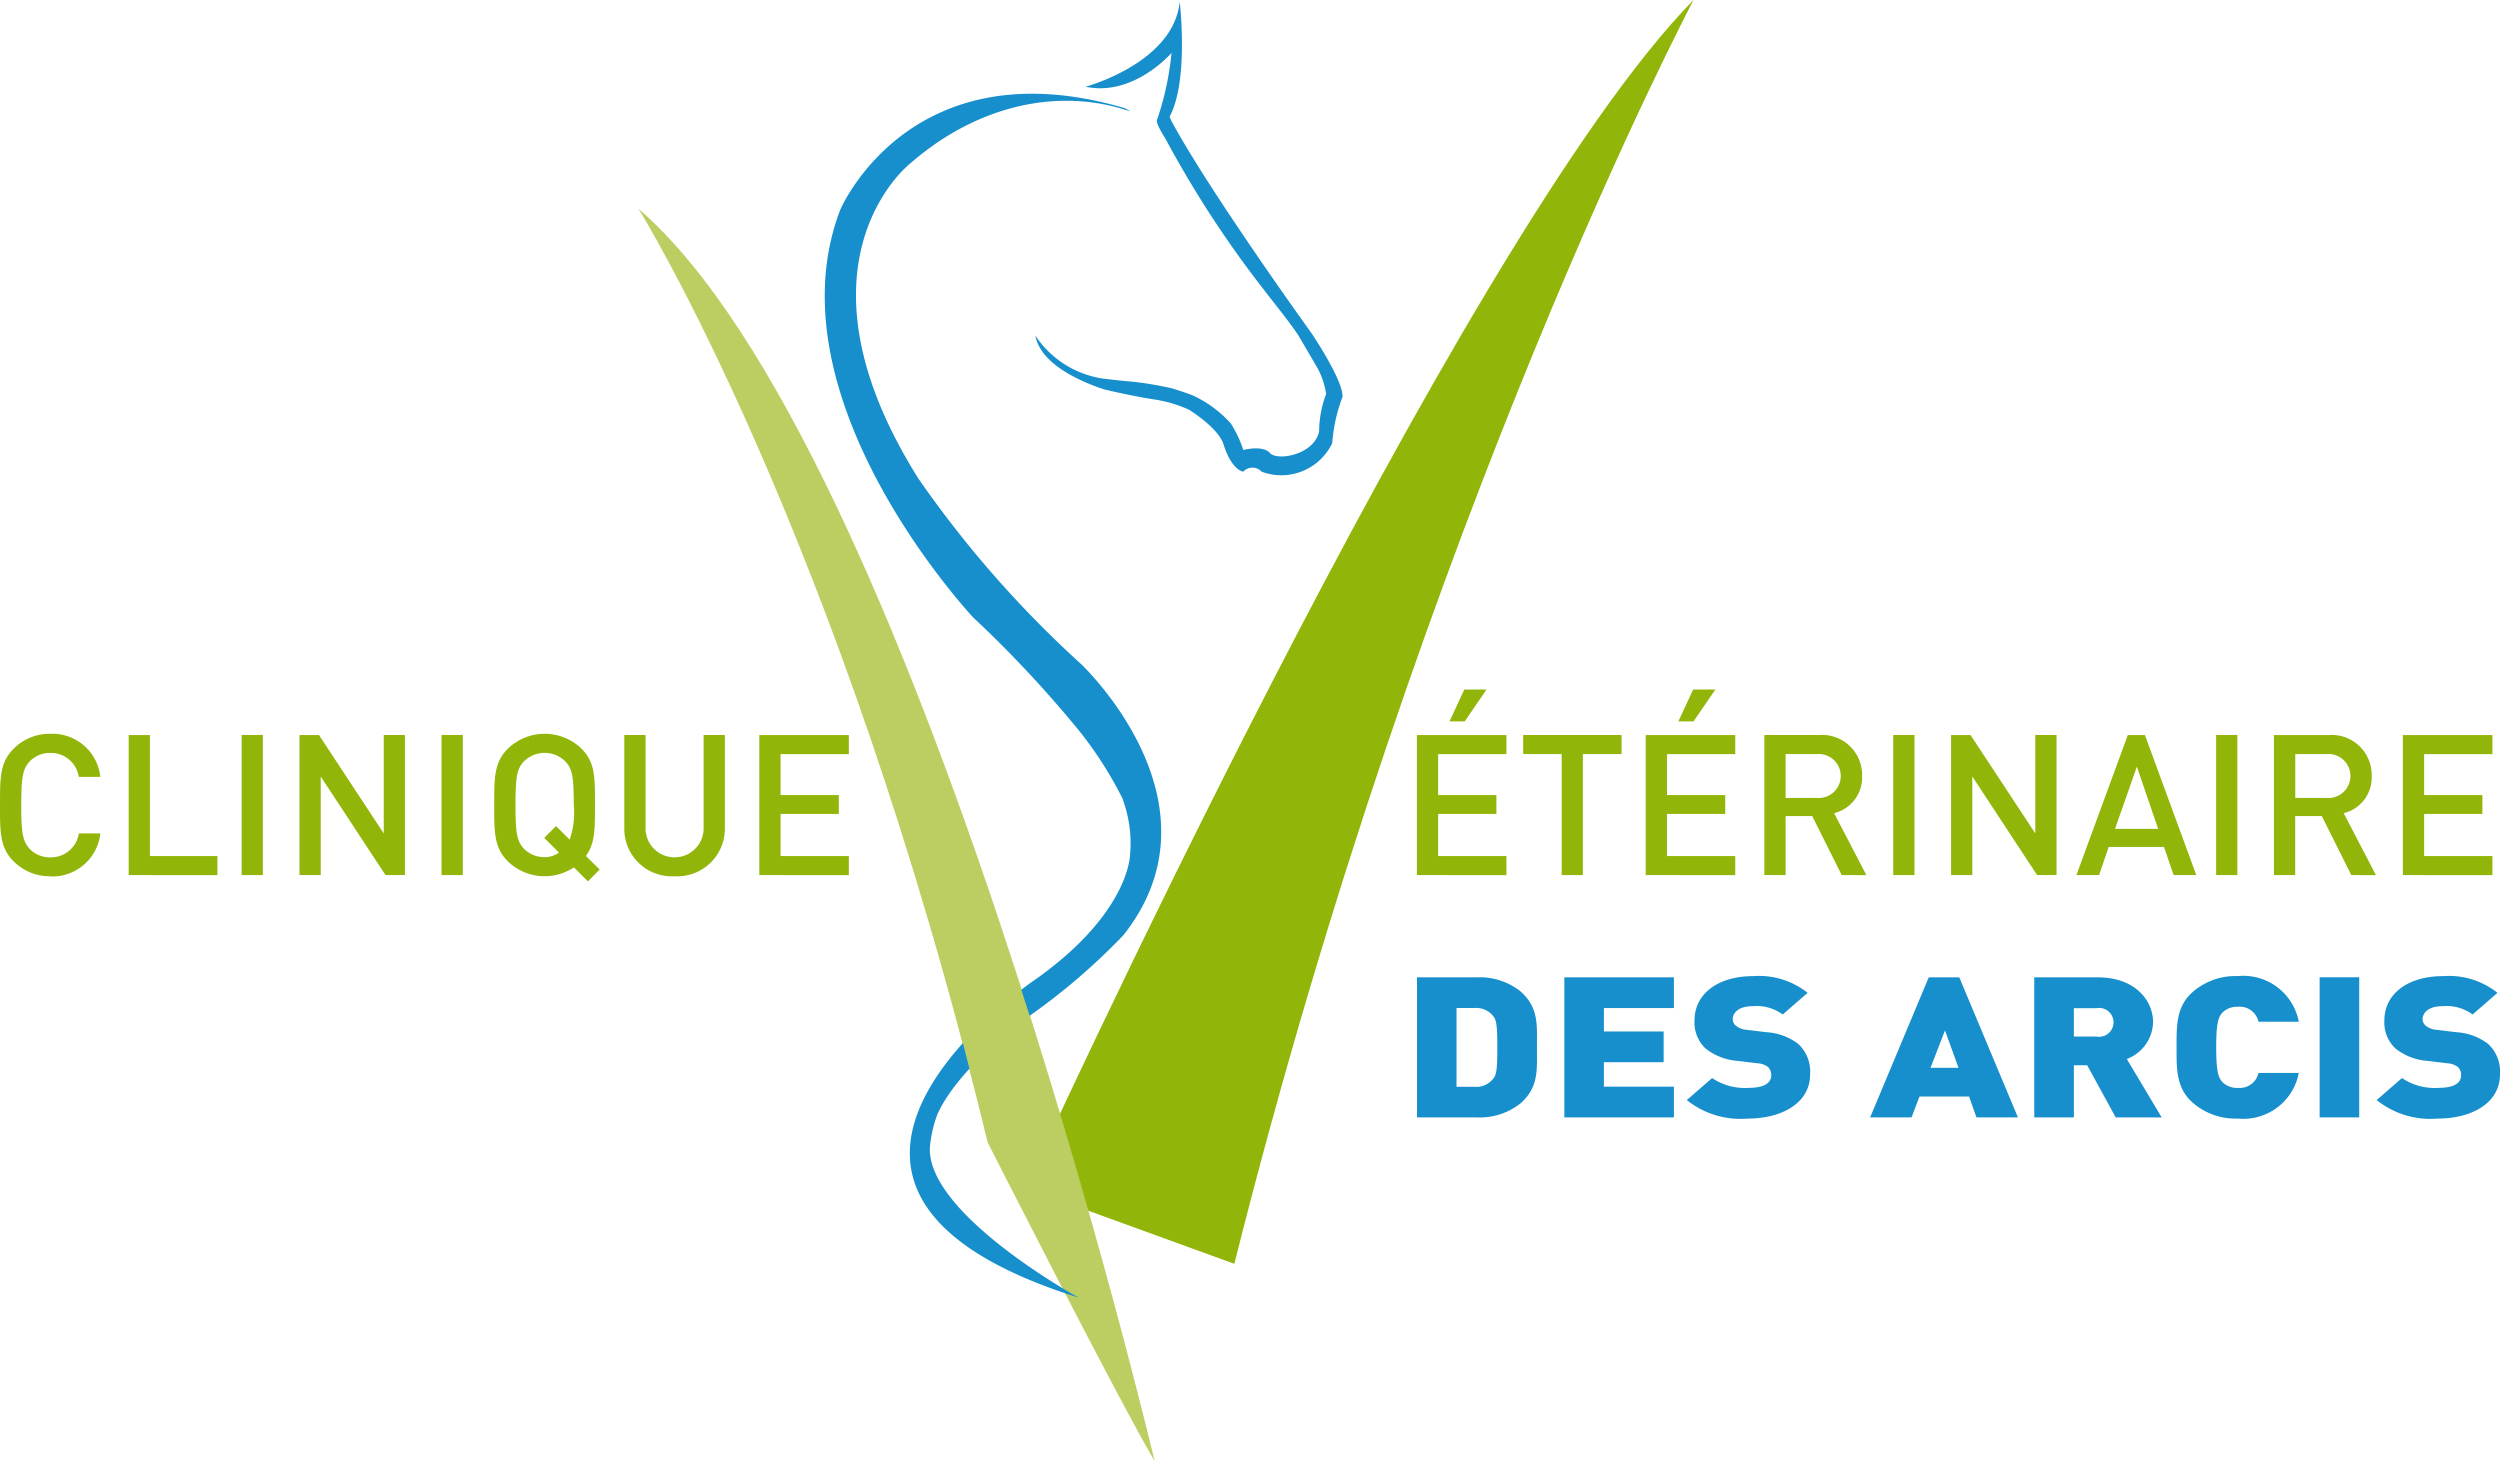 <?xml version="1.0" encoding="UTF-8"?> <svg xmlns="http://www.w3.org/2000/svg" xmlns:xlink="http://www.w3.org/1999/xlink" width="142.821" height="83.471" viewBox="0 0 142.821 83.471"><defs><clipPath id="clip-path"><rect id="Rectangle_201" data-name="Rectangle 201" width="142.821" height="83.471" fill="none"></rect></clipPath></defs><g id="Groupe_47" data-name="Groupe 47" clip-path="url(#clip-path)"><path id="Tracé_216" data-name="Tracé 216" d="M2.877,106.846a2.9,2.9,0,0,1-2.1-.854c-.787-.787-.776-1.675-.776-3.215s-.011-2.429.776-3.215a2.9,2.9,0,0,1,2.1-.854,2.754,2.754,0,0,1,2.855,2.462H4.5A1.606,1.606,0,0,0,2.877,99.8a1.6,1.6,0,0,0-1.18.484c-.393.427-.483.888-.483,2.5s.09,2.069.483,2.5a1.6,1.6,0,0,0,1.18.483,1.616,1.616,0,0,0,1.63-1.371H5.733a2.762,2.762,0,0,1-2.855,2.461" transform="translate(0 -56.787)" fill="#91b508"></path><path id="Tracé_217" data-name="Tracé 217" d="M17.311,106.87v-8h1.213v6.914H22.38v1.09Z" transform="translate(-9.959 -56.878)" fill="#91b508"></path><rect id="Rectangle_196" data-name="Rectangle 196" width="1.213" height="8.004" transform="translate(13.804 41.988)" fill="#91b508"></rect><path id="Tracé_218" data-name="Tracé 218" d="M45.2,106.87l-3.7-5.631v5.631H40.286v-8H41.4l3.7,5.621V98.866H46.31v8Z" transform="translate(-23.177 -56.878)" fill="#91b508"></path><rect id="Rectangle_197" data-name="Rectangle 197" width="1.215" height="8.004" transform="translate(25.224 41.988)" fill="#91b508"></rect><path id="Tracé_219" data-name="Tracé 219" d="M71.837,107.14l-.8-.8a3.022,3.022,0,0,1-3.778-.348c-.786-.787-.775-1.675-.775-3.215s-.011-2.429.775-3.215a3.029,3.029,0,0,1,4.216,0c.787.787.764,1.675.764,3.215,0,1.359.011,2.191-.517,2.911l.786.775Zm-1.282-6.846a1.681,1.681,0,0,0-2.383,0c-.393.427-.472.877-.472,2.484s.079,2.057.472,2.484a1.634,1.634,0,0,0,1.192.494,1.391,1.391,0,0,0,.82-.259l-.842-.843.674-.674.776.775a4.63,4.63,0,0,0,.236-1.978c0-1.608-.079-2.057-.473-2.484" transform="translate(-38.25 -56.788)" fill="#91b508"></path><path id="Tracé_220" data-name="Tracé 220" d="M86.848,106.937a2.714,2.714,0,0,1-2.868-2.765V98.866h1.214v5.25a1.66,1.66,0,1,0,3.316,0v-5.25h1.214v5.306a2.722,2.722,0,0,1-2.877,2.765" transform="translate(-48.314 -56.878)" fill="#91b508"></path><path id="Tracé_221" data-name="Tracé 221" d="M102.139,106.87v-8h5.115v1.091h-3.9V102.3h3.327v1.078h-3.327v2.406h3.9v1.09Z" transform="translate(-58.761 -56.878)" fill="#91b508"></path><path id="Tracé_222" data-name="Tracé 222" d="M190.593,103.354v-8h5.115v1.091h-3.9v2.338h3.327v1.078h-3.327v2.406h3.9v1.09Zm2.732-8.779h-.866l.843-1.821h1.27Z" transform="translate(-109.649 -53.362)" fill="#91b508"></path><path id="Tracé_223" data-name="Tracé 223" d="M208.3,99.957v6.913H207.09V99.957h-2.2V98.867h5.62v1.091Z" transform="translate(-117.873 -56.879)" fill="#91b508"></path><path id="Tracé_224" data-name="Tracé 224" d="M221.375,103.354v-8h5.115v1.091h-3.9v2.338h3.328v1.078H222.59v2.406h3.9v1.09Zm2.732-8.779h-.866l.843-1.821h1.27Z" transform="translate(-127.358 -53.362)" fill="#91b508"></path><path id="Tracé_225" data-name="Tracé 225" d="M241.754,106.87l-1.686-3.372h-1.517v3.372h-1.215v-8h3.1a2.29,2.29,0,0,1,2.484,2.338,2.1,2.1,0,0,1-1.6,2.125l1.844,3.54Zm-1.405-6.913h-1.8v2.507h1.8a1.257,1.257,0,1,0,0-2.507" transform="translate(-136.541 -56.879)" fill="#91b508"></path><rect id="Rectangle_198" data-name="Rectangle 198" width="1.213" height="8.004" transform="translate(108.158 41.988)" fill="#91b508"></rect><path id="Tracé_226" data-name="Tracé 226" d="M267.368,106.87l-3.7-5.631v5.631h-1.214v-8h1.112l3.7,5.621V98.866h1.213v8Z" transform="translate(-150.992 -56.878)" fill="#91b508"></path><path id="Tracé_227" data-name="Tracé 227" d="M284.866,106.87l-.55-1.607h-3.159l-.551,1.607h-1.293l2.935-8h.978l2.934,8Zm-2.1-6.194-1.248,3.552h2.462Z" transform="translate(-160.69 -56.878)" fill="#91b508"></path><rect id="Rectangle_199" data-name="Rectangle 199" width="1.213" height="8.004" transform="translate(126.604 41.988)" fill="#91b508"></rect><path id="Tracé_228" data-name="Tracé 228" d="M310.305,106.87,308.62,103.5H307.1v3.372h-1.214v-8h3.1a2.289,2.289,0,0,1,2.484,2.338,2.1,2.1,0,0,1-1.6,2.125l1.844,3.54Zm-1.4-6.913h-1.8v2.507h1.8a1.257,1.257,0,1,0,0-2.507" transform="translate(-175.979 -56.879)" fill="#91b508"></path><path id="Tracé_229" data-name="Tracé 229" d="M323.225,106.87v-8h5.115v1.091h-3.9V102.3h3.328v1.078h-3.328v2.406h3.9v1.09Z" transform="translate(-185.953 -56.878)" fill="#91b508"></path><path id="Tracé_230" data-name="Tracé 230" d="M196.506,138.679a3.739,3.739,0,0,1-2.481.787h-3.414v-8h3.414a3.734,3.734,0,0,1,2.481.787c1.074.932.957,1.955.957,3.214s.117,2.282-.957,3.215m-1.551-5.014a1.238,1.238,0,0,0-1.086-.45h-1v4.5h1a1.237,1.237,0,0,0,1.086-.45c.181-.224.245-.438.245-1.8s-.065-1.574-.245-1.8" transform="translate(-109.66 -75.631)" fill="#178fcc"></path><path id="Tracé_231" data-name="Tracé 231" d="M210.43,139.465v-8h6.259v1.754h-4v1.338h3.414v1.754h-3.414v1.4h4v1.754Z" transform="translate(-121.061 -75.631)" fill="#178fcc"></path><path id="Tracé_232" data-name="Tracé 232" d="M230.393,139.442a4.909,4.909,0,0,1-3.491-1.057l1.448-1.258a3.311,3.311,0,0,0,2.056.562c.893,0,1.319-.259,1.319-.721a.613.613,0,0,0-.181-.471,1.1,1.1,0,0,0-.608-.214l-1.111-.135a3.347,3.347,0,0,1-1.85-.708,2.05,2.05,0,0,1-.633-1.607c0-1.461,1.267-2.529,3.362-2.529a4.466,4.466,0,0,1,3.1.955l-1.422,1.237a2.521,2.521,0,0,0-1.745-.472c-.789,0-1.112.393-1.112.742a.49.49,0,0,0,.181.371,1.109,1.109,0,0,0,.634.236l1.111.135a3.335,3.335,0,0,1,1.81.663,2.154,2.154,0,0,1,.685,1.754c0,1.63-1.616,2.518-3.556,2.518" transform="translate(-130.538 -75.54)" fill="#178fcc"></path><path id="Tracé_233" data-name="Tracé 233" d="M257.641,139.466l-.426-1.192h-2.832l-.452,1.192h-2.366l3.348-8h1.745l3.35,8Zm-1.8-4.968-.827,2.136h1.6Z" transform="translate(-144.727 -75.631)" fill="#178fcc"></path><path id="Tracé_234" data-name="Tracé 234" d="M278.289,139.465l-1.629-2.978H275.9v2.978h-2.263v-8h3.646c2.043,0,3.142,1.258,3.142,2.574a2.31,2.31,0,0,1-1.5,2.091l1.991,3.339Zm-1.111-6.238H275.9v1.619h1.281a.825.825,0,1,0,0-1.619" transform="translate(-157.423 -75.631)" fill="#178fcc"></path><path id="Tracé_235" data-name="Tracé 235" d="M296.277,139.442a3.7,3.7,0,0,1-2.56-.9c-.97-.843-.932-1.967-.932-3.17s-.039-2.327.932-3.169a3.7,3.7,0,0,1,2.56-.9,3.225,3.225,0,0,1,3.49,2.608h-2.3a1.1,1.1,0,0,0-1.177-.855,1.173,1.173,0,0,0-.891.338c-.208.236-.35.518-.35,1.978s.143,1.742.35,1.979a1.173,1.173,0,0,0,.891.338,1.1,1.1,0,0,0,1.177-.855h2.3a3.226,3.226,0,0,1-3.49,2.608" transform="translate(-168.441 -75.54)" fill="#178fcc"></path><rect id="Rectangle_200" data-name="Rectangle 200" width="2.262" height="8.004" transform="translate(132.517 55.831)" fill="#178fcc"></rect><path id="Tracé_236" data-name="Tracé 236" d="M323.19,139.442a4.912,4.912,0,0,1-3.491-1.057l1.448-1.258a3.314,3.314,0,0,0,2.057.562c.892,0,1.319-.259,1.319-.721a.614.614,0,0,0-.182-.471,1.1,1.1,0,0,0-.607-.214l-1.112-.135a3.338,3.338,0,0,1-1.848-.708,2.047,2.047,0,0,1-.634-1.607c0-1.461,1.267-2.529,3.362-2.529a4.464,4.464,0,0,1,3.1.955l-1.422,1.237a2.522,2.522,0,0,0-1.746-.472c-.788,0-1.111.393-1.111.742a.493.493,0,0,0,.181.371,1.106,1.106,0,0,0,.634.236l1.112.135a3.335,3.335,0,0,1,1.81.663,2.154,2.154,0,0,1,.684,1.754c0,1.63-1.615,2.518-3.555,2.518" transform="translate(-183.925 -75.54)" fill="#178fcc"></path><path id="Tracé_237" data-name="Tracé 237" d="M176.116,0s-15.393,29.052-26.234,72.2l-11.925-4.336S162.673,13.659,176.116,0" transform="translate(-79.367)" fill="#91b508"></path><path id="Tracé_238" data-name="Tracé 238" d="M85.885,28.077s11.491,18.429,19.947,53.335c0,0,7.371,14.526,9.54,18.212,0,0-13.659-57.888-29.486-71.547" transform="translate(-49.41 -16.153)" fill="#bccd61"></path><path id="Tracé_239" data-name="Tracé 239" d="M117.4,70.875c.465-1.024,1.638-2.741,4.594-5.138a36.428,36.428,0,0,0,6.02-5.063c6-7.6-2.442-15.5-2.442-15.5a62.039,62.039,0,0,1-9.269-10.569c-7.723-12.275-.516-17.974-.516-17.974,3.8-3.341,8.507-4.438,12.644-3l-.319-.189c-12.3-3.632-16.28,5.8-16.28,5.8-4.146,10.813,7.608,23.3,7.608,23.3a66.684,66.684,0,0,1,6.139,6.584,21.917,21.917,0,0,1,2.363,3.718,7.259,7.259,0,0,1,.45,3.195s.022,3.34-5.451,7.2c0,0-17.612,11.826,2.51,18.149,0,0-8.643-4.746-8.5-8.566a7.107,7.107,0,0,1,.445-1.943" transform="translate(-63.83 -7.255)" fill="#178fcc"></path><path id="Tracé_240" data-name="Tracé 240" d="M147.151,22.348c.356.109.728.238,1.1.375a6.69,6.69,0,0,1,2.188,1.613,6.641,6.641,0,0,1,.712,1.511s1.113-.295,1.522.173,2.515.117,2.808-1.229a6.2,6.2,0,0,1,.4-2.145,4.452,4.452,0,0,0-.585-1.638l-.995-1.7c-.536-.809-1.42-1.887-1.933-2.561a60.554,60.554,0,0,1-5.675-8.7c-.631-.988-.463-1.083-.463-1.083a16.715,16.715,0,0,0,.819-3.8s-2.164,2.515-4.913,1.93c0,0,5.03-1.345,5.381-4.855,0,0,.534,4.516-.577,6.564l.093.228c2.19,4.072,8.019,12.152,8.019,12.152s1.824,2.7,1.765,3.635a9.183,9.183,0,0,0-.585,2.632,3.221,3.221,0,0,1-4.035,1.638.714.714,0,0,0-1.053,0s-.662-.079-1.122-1.56c-.3-.961-1.985-1.986-1.985-1.986a7.487,7.487,0,0,0-2.1-.6c-1.249-.2-2.744-.558-2.744-.558-1.519-.508-3.63-1.49-3.925-3.076a5.618,5.618,0,0,0,3.774,2.445s.623.091,1.848.2a20.346,20.346,0,0,1,2.26.389" transform="translate(-80.122 -0.14)" fill="#178fcc"></path><path id="Tracé_241" data-name="Tracé 241" d="M129.041,134.585l.69,2.714,3.5-2.928-.833-2.595Z" transform="translate(-74.238 -75.811)" fill="#bccd61"></path></g></svg> 